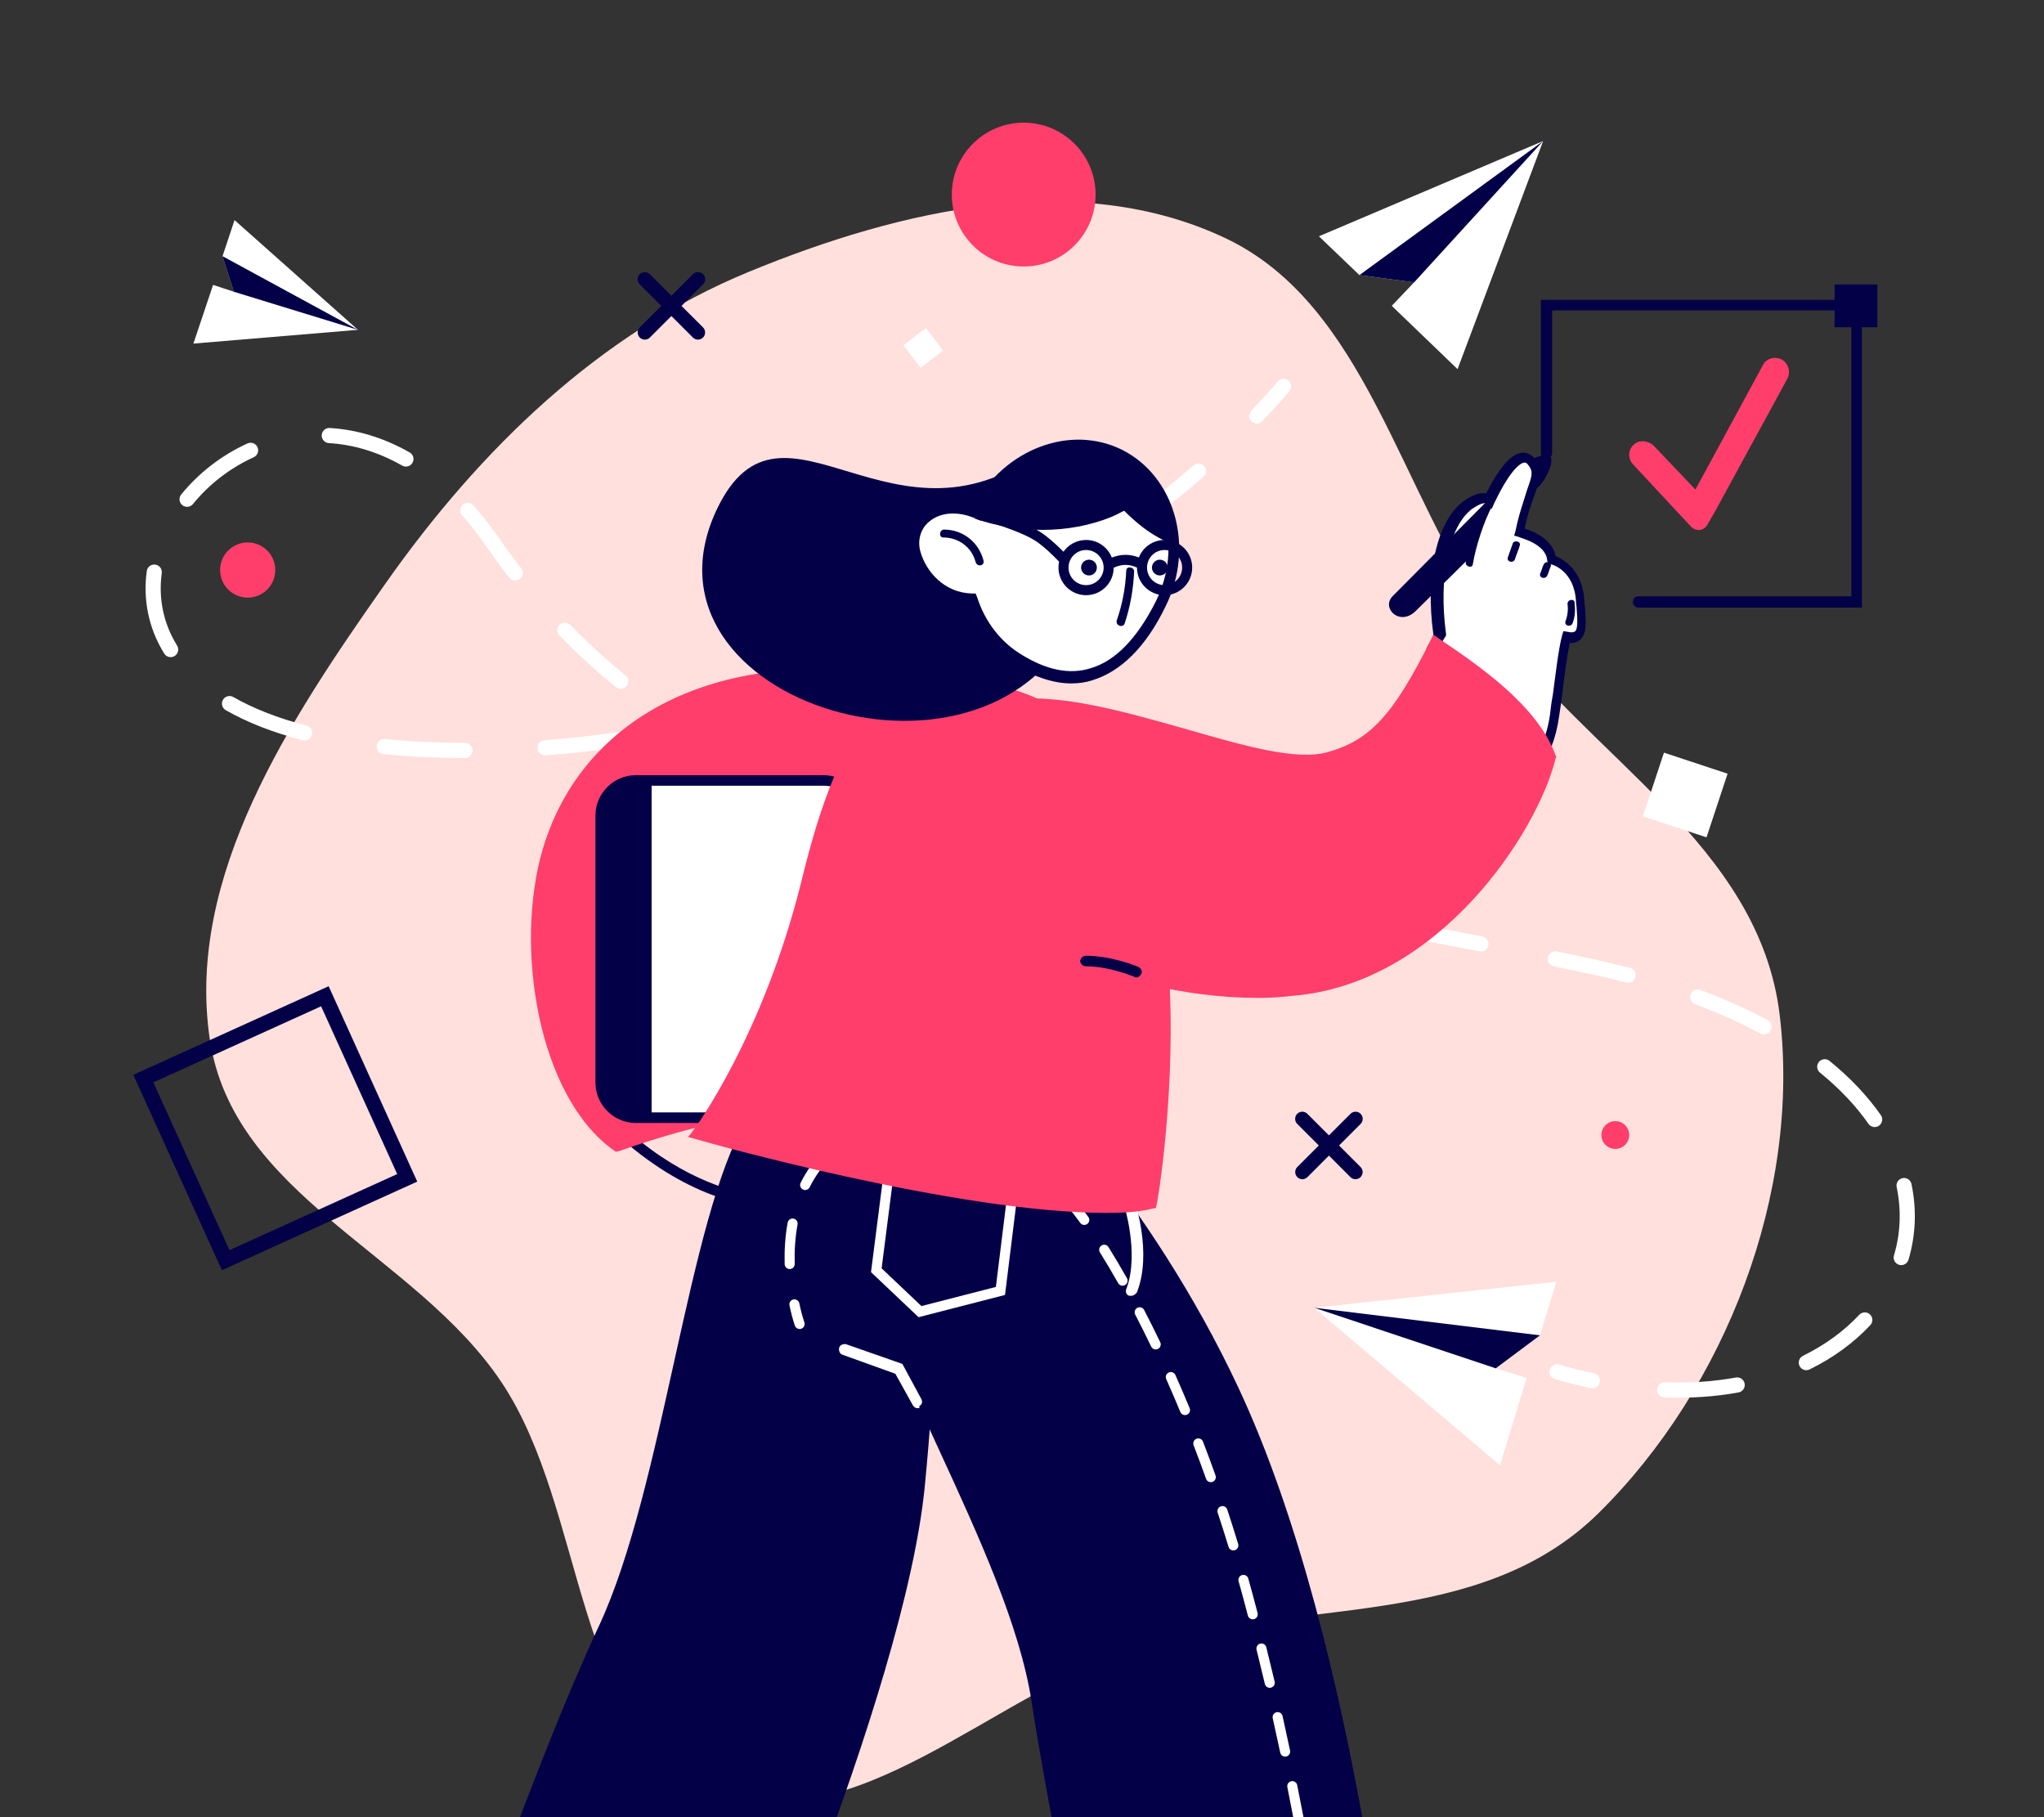 <svg width="270" height="240" viewBox="0 0 270 240" fill="none" xmlns="http://www.w3.org/2000/svg">
<rect x="0" y="0" width="270" height="240" fill="#333333" stroke="none"/>
<g clip-path="url(#clip0)">
<path fill-rule="evenodd" clip-rule="evenodd" d="M94.104 236.262C75.562 228.606 77.655 199.591 66.226 182.529C54.824 165.509 30.731 157.975 27.694 137.127C24.569 115.674 38.303 95.004 50.874 77.128C63.464 59.225 79.288 43.987 98.868 35.92C119.161 27.559 142.458 22.307 161.803 31.424C180.498 40.234 184.802 65.02 197.067 82.197C209.846 100.094 232.383 111.534 235.089 134.061C237.905 157.5 227.96 183.25 211.195 199.809C195.395 215.415 171.283 211.002 150.707 217.407C131.266 223.459 112.534 243.871 94.104 236.262Z" fill="#FFE0DC"/>
<path fill-rule="evenodd" clip-rule="evenodd" d="M170.195 50.252C170.617 50.608 170.672 51.238 170.316 51.661C169.267 52.906 168.072 54.234 166.736 55.625C166.354 56.024 165.721 56.037 165.322 55.654C164.924 55.272 164.911 54.639 165.294 54.24C166.602 52.877 167.768 51.581 168.786 50.373C169.142 49.95 169.773 49.896 170.195 50.252ZM42.496 57.463C42.529 56.912 43.003 56.492 43.554 56.525C47.012 56.732 50.59 57.745 54.115 59.754C54.595 60.028 54.762 60.639 54.489 61.118C54.215 61.598 53.605 61.765 53.125 61.492C49.859 59.631 46.579 58.71 43.434 58.521C42.883 58.488 42.463 58.015 42.496 57.463ZM34.015 59.064C34.243 59.567 34.02 60.16 33.518 60.388C30.348 61.827 27.586 63.993 25.488 66.57C25.139 66.998 24.509 67.063 24.081 66.714C23.652 66.365 23.588 65.736 23.937 65.307C26.227 62.494 29.236 60.135 32.691 58.567C33.194 58.338 33.786 58.561 34.015 59.064ZM159.073 61.559C159.435 61.976 159.39 62.608 158.973 62.97C156.462 65.148 153.689 67.391 150.669 69.644C150.227 69.975 149.6 69.884 149.27 69.441C148.939 68.999 149.03 68.372 149.473 68.042C152.453 65.817 155.188 63.605 157.662 61.459C158.079 61.097 158.711 61.142 159.073 61.559ZM61.124 66.665C61.538 66.299 62.17 66.338 62.536 66.751C63.687 68.051 64.816 69.488 65.914 71.069C66.87 72.445 67.847 73.776 68.845 75.062C69.183 75.498 69.104 76.127 68.667 76.465C68.231 76.803 67.603 76.724 67.264 76.288C66.245 74.974 65.248 73.615 64.271 72.21C63.215 70.689 62.135 69.315 61.039 68.077C60.672 67.664 60.711 67.032 61.124 66.665ZM142.213 74.342C142.512 74.806 142.379 75.425 141.915 75.724C139.028 77.589 135.977 79.428 132.772 81.208C132.289 81.476 131.68 81.302 131.412 80.819C131.144 80.337 131.318 79.728 131.801 79.46C134.966 77.701 137.979 75.886 140.83 74.044C141.294 73.745 141.913 73.878 142.213 74.342ZM20.512 74.57C21.059 74.644 21.442 75.147 21.368 75.695C20.932 78.916 21.51 82.218 23.393 85.264C23.683 85.734 23.538 86.35 23.068 86.641C22.599 86.931 21.982 86.786 21.692 86.316C19.55 82.852 18.892 79.078 19.387 75.426C19.461 74.879 19.964 74.496 20.512 74.57ZM73.918 82.513C74.314 82.128 74.947 82.136 75.332 82.532C77.669 84.932 80.102 87.147 82.629 89.198C83.058 89.546 83.123 90.176 82.775 90.605C82.427 91.034 81.797 91.099 81.368 90.751C78.781 88.652 76.291 86.384 73.899 83.927C73.514 83.531 73.523 82.898 73.918 82.513ZM123.777 84.733C124.012 85.233 123.798 85.829 123.298 86.064C120.149 87.546 116.881 88.957 113.5 90.273C112.985 90.474 112.405 90.219 112.205 89.704C112.005 89.189 112.26 88.61 112.774 88.409C116.111 87.111 119.337 85.718 122.446 84.254C122.946 84.019 123.541 84.233 123.777 84.733ZM104.102 92.533C104.266 93.061 103.97 93.621 103.443 93.784C100.117 94.813 96.701 95.741 93.198 96.55C95.17 97.722 97.189 98.825 99.257 99.867C99.75 100.116 99.948 100.717 99.7 101.21C99.451 101.703 98.85 101.902 98.357 101.653C95.332 100.128 92.403 98.473 89.571 96.663C89.106 96.366 88.969 95.748 89.267 95.282C89.564 94.817 90.182 94.681 90.648 94.978C91.079 95.254 91.513 95.525 91.948 95.794C91.835 95.261 92.169 94.734 92.702 94.612C96.171 93.812 99.556 92.893 102.851 91.873C103.379 91.71 103.939 92.005 104.102 92.533ZM29.45 92.431C29.723 91.951 30.334 91.784 30.813 92.057C33.414 93.539 36.614 94.827 40.493 95.829C41.028 95.967 41.349 96.513 41.211 97.048C41.073 97.582 40.527 97.904 39.993 97.766C35.972 96.727 32.602 95.379 29.823 93.795C29.343 93.521 29.176 92.91 29.45 92.431ZM83.514 97.424C83.597 97.969 83.222 98.479 82.676 98.562C79.213 99.088 75.678 99.491 72.076 99.755C71.525 99.796 71.046 99.382 71.005 98.831C70.965 98.281 71.379 97.801 71.93 97.761C75.479 97.501 78.963 97.103 82.376 96.585C82.922 96.502 83.432 96.877 83.514 97.424ZM49.764 98.504C49.819 97.955 50.309 97.554 50.859 97.609C52.545 97.777 54.315 97.905 56.171 97.987C57.936 98.066 59.687 98.109 61.425 98.118C61.977 98.121 62.423 98.571 62.42 99.124C62.417 99.676 61.967 100.121 61.414 100.118C59.651 100.109 57.873 100.065 56.082 99.985C54.191 99.901 52.385 99.771 50.66 99.599C50.11 99.544 49.709 99.054 49.764 98.504ZM106.998 104.489C107.203 103.976 107.786 103.727 108.298 103.933C111.324 105.146 114.439 106.262 117.644 107.301C118.17 107.471 118.458 108.035 118.287 108.56C118.117 109.086 117.553 109.374 117.028 109.203C113.784 108.153 110.626 107.021 107.554 105.789C107.041 105.584 106.792 105.002 106.998 104.489ZM125.968 110.819C126.111 110.285 126.66 109.968 127.193 110.111C130.342 110.955 133.569 111.747 136.871 112.501C137.41 112.625 137.746 113.161 137.623 113.699C137.5 114.238 136.964 114.574 136.426 114.451C133.103 113.692 129.852 112.894 126.675 112.043C126.142 111.9 125.825 111.352 125.968 110.819ZM145.452 115.375C145.561 114.834 146.089 114.484 146.63 114.593C149.834 115.242 153.104 115.87 156.438 116.492C156.981 116.593 157.339 117.116 157.237 117.658C157.136 118.201 156.614 118.559 156.071 118.458C152.73 117.835 149.45 117.204 146.234 116.554C145.692 116.444 145.342 115.917 145.452 115.375ZM165.114 119.093C165.212 118.549 165.731 118.187 166.275 118.285C168.061 118.605 169.862 118.926 171.68 119.25C173.152 119.513 174.634 119.777 176.13 120.045C176.673 120.142 177.035 120.661 176.938 121.205C176.841 121.749 176.321 122.111 175.777 122.013C174.288 121.747 172.808 121.483 171.338 121.221C169.516 120.896 167.71 120.574 165.922 120.254C165.378 120.156 165.017 119.636 165.114 119.093ZM184.821 122.632C184.921 122.089 185.442 121.73 185.985 121.83C189.215 122.425 192.493 123.041 195.818 123.687C196.361 123.792 196.715 124.317 196.609 124.859C196.504 125.401 195.979 125.755 195.437 125.65C192.12 125.006 188.848 124.391 185.623 123.797C185.08 123.697 184.721 123.175 184.821 122.632ZM204.464 126.435C204.576 125.895 205.106 125.547 205.646 125.66C207.273 125.998 208.91 126.345 210.558 126.701C212.196 127.056 213.781 127.434 215.316 127.834C215.85 127.973 216.17 128.52 216.031 129.054C215.891 129.589 215.345 129.909 214.811 129.769C213.305 129.376 211.746 129.005 210.135 128.656C208.493 128.301 206.861 127.955 205.239 127.618C204.698 127.506 204.351 126.976 204.464 126.435ZM223.316 131.335C223.509 130.817 224.085 130.554 224.602 130.747C227.868 131.966 230.828 133.303 233.494 134.734C233.981 134.996 234.163 135.602 233.902 136.088C233.641 136.575 233.034 136.758 232.548 136.496C229.968 135.111 227.091 133.811 223.903 132.621C223.385 132.428 223.123 131.852 223.316 131.335ZM240.262 140.26C240.611 139.831 241.241 139.766 241.669 140.115C244.467 142.389 246.718 144.799 248.452 147.282C248.768 147.735 248.657 148.358 248.205 148.674C247.752 148.991 247.128 148.88 246.812 148.427C245.196 146.113 243.076 143.836 240.408 141.667C239.979 141.318 239.914 140.688 240.262 140.26ZM251.311 155.599C251.852 155.486 252.381 155.833 252.494 156.373C253.211 159.802 253.049 163.195 252.098 166.375C251.94 166.904 251.383 167.205 250.854 167.047C250.325 166.889 250.024 166.331 250.182 165.802C251.037 162.942 251.185 159.887 250.537 156.782C250.424 156.242 250.77 155.712 251.311 155.599ZM247.01 173.599C247.414 173.977 247.435 174.609 247.058 175.013C244.904 177.317 242.207 179.304 239.045 180.861C238.549 181.105 237.95 180.902 237.706 180.406C237.462 179.911 237.666 179.311 238.161 179.067C241.123 177.609 243.62 175.762 245.597 173.647C245.974 173.244 246.607 173.222 247.01 173.599ZM204.715 180.899C204.87 180.368 205.425 180.064 205.955 180.218C207.517 180.672 209.05 181.057 210.552 181.377C211.092 181.492 211.437 182.023 211.322 182.563C211.207 183.103 210.676 183.448 210.136 183.333C208.585 183.003 207.005 182.606 205.396 182.138C204.866 181.984 204.561 181.429 204.715 180.899ZM230.457 182.739C230.556 183.282 230.196 183.803 229.652 183.902C226.619 184.454 223.344 184.692 219.861 184.565C219.309 184.545 218.878 184.082 218.898 183.53C218.918 182.978 219.382 182.547 219.934 182.567C223.28 182.689 226.41 182.459 229.294 181.934C229.838 181.835 230.358 182.195 230.457 182.739Z" fill="white"/>
<path d="M203.837 18.628L192.535 48.755L183.843 40.392L186.795 37.289L179.57 36.331L174.221 31.208L203.837 18.628Z" fill="white"/>
<path d="M203.836 18.633L179.57 36.334L186.797 37.293L203.836 18.633Z" fill="#030047"/>
<path d="M173.596 172.72L198.14 193.528L201.658 181.99L197.569 180.718L203.412 176.362L205.589 169.283L173.596 172.72Z" fill="white"/>
<path d="M173.608 172.721L203.422 176.361L197.577 180.719L173.608 172.721Z" fill="#030047"/>
<path d="M47.279 43.56L25.547 45.378L28.147 37.628L30.904 38.535L29.395 33.832L30.981 29.069L47.279 43.56Z" fill="white"/>
<path d="M47.269 43.558L29.387 33.83L30.896 38.535L47.269 43.558Z" fill="#030047"/>
<path d="M98.602 147.94C90.9 160.745 87.653 196.468 79.116 214.747C70.58 233.026 60.559 262.533 60.559 262.533L95.632 277.379C95.632 277.379 119.479 224.026 122.17 196.19C124.861 168.353 124.211 144.229 124.211 144.229L98.602 147.94Z" fill="#030047"/>
<path d="M113.445 161.858C114.188 176.704 133.209 204.726 136.271 224.768C139.333 244.81 147.313 280.904 147.313 280.904L184.706 273.853C184.706 273.853 179.789 217.809 163.551 183.199C151.674 157.868 134.601 141.073 134.601 141.073L113.445 161.858Z" fill="#030047"/>
<path d="M121.24 185.983C120.962 185.983 120.776 185.89 120.591 185.612L118.271 181.436L111.312 178.931C110.941 178.838 110.755 178.374 110.848 178.003C110.941 177.632 111.405 177.446 111.776 177.539L119.199 180.137L121.704 184.777C121.89 185.148 121.797 185.519 121.426 185.705C121.518 185.983 121.426 185.983 121.24 185.983Z" fill="white"/>
<path d="M149.443 171.137C149.35 171.137 149.257 171.137 149.164 171.137C148.793 171.044 148.608 170.58 148.793 170.209C150.556 165.477 148.422 158.982 148.422 158.889C148.329 158.518 148.515 158.147 148.886 157.961C149.257 157.868 149.628 158.054 149.814 158.425C149.907 158.703 152.226 165.477 150.185 170.673C149.999 170.951 149.721 171.137 149.443 171.137Z" fill="white"/>
<path fill-rule="evenodd" clip-rule="evenodd" d="M141.363 158.721C141.646 158.488 142.064 158.528 142.297 158.811C142.735 159.343 143.227 159.983 143.766 160.729C143.98 161.026 143.913 161.441 143.616 161.656C143.319 161.87 142.904 161.803 142.689 161.506C142.164 160.778 141.689 160.161 141.273 159.655C141.039 159.372 141.08 158.954 141.363 158.721ZM145.506 164.494C145.817 164.3 146.227 164.394 146.421 164.705C147.19 165.935 148.008 167.306 148.862 168.816C149.042 169.136 148.93 169.541 148.61 169.721C148.291 169.901 147.886 169.789 147.706 169.47C146.861 167.976 146.053 166.621 145.295 165.409C145.101 165.098 145.196 164.688 145.506 164.494ZM150.238 172.728C150.563 172.559 150.964 172.686 151.133 173.011C151.829 174.352 152.54 175.773 153.261 177.272C153.419 177.603 153.28 177.999 152.95 178.158C152.619 178.317 152.223 178.178 152.064 177.847C151.35 176.36 150.645 174.951 149.955 173.623C149.786 173.298 149.913 172.897 150.238 172.728ZM154.388 181.268C154.723 181.119 155.115 181.269 155.265 181.604C155.889 183.005 156.516 184.463 157.143 185.976C157.283 186.315 157.122 186.703 156.784 186.844C156.445 186.984 156.057 186.823 155.916 186.484C155.294 184.982 154.672 183.535 154.052 182.144C153.903 181.809 154.053 181.417 154.388 181.268ZM158.051 190.018C158.393 189.887 158.777 190.057 158.909 190.4C159.465 191.845 160.017 193.334 160.564 194.866C160.687 195.211 160.507 195.591 160.162 195.714C159.816 195.837 159.437 195.657 159.313 195.312C158.77 193.79 158.222 192.312 157.669 190.876C157.538 190.534 157.709 190.15 158.051 190.018ZM161.272 198.948C161.621 198.833 161.996 199.022 162.111 199.37C162.599 200.848 163.081 202.361 163.553 203.91C163.66 204.26 163.462 204.631 163.112 204.738C162.761 204.845 162.39 204.648 162.283 204.297C161.814 202.758 161.336 201.255 160.85 199.787C160.735 199.439 160.924 199.063 161.272 198.948ZM164.073 208.023C164.426 207.924 164.792 208.129 164.891 208.482C165.104 209.241 165.314 210.007 165.522 210.781C165.724 211.534 165.924 212.287 166.12 213.037C166.213 213.392 166.001 213.755 165.646 213.848C165.291 213.94 164.929 213.728 164.836 213.374C164.64 212.626 164.442 211.876 164.24 211.125C164.033 210.356 163.824 209.595 163.613 208.841C163.514 208.488 163.72 208.122 164.073 208.023ZM166.469 217.077C166.825 216.988 167.185 217.205 167.274 217.561C167.652 219.082 168.018 220.595 168.372 222.096C168.456 222.453 168.235 222.81 167.878 222.895C167.521 222.979 167.164 222.758 167.08 222.401C166.727 220.905 166.362 219.397 165.985 217.881C165.897 217.525 166.114 217.165 166.469 217.077ZM168.624 226.139C168.982 226.059 169.336 226.284 169.417 226.642C169.76 228.177 170.091 229.698 170.41 231.2C170.486 231.558 170.257 231.911 169.899 231.987C169.54 232.063 169.187 231.834 169.111 231.475C168.794 229.978 168.464 228.462 168.121 226.932C168.041 226.574 168.266 226.219 168.624 226.139ZM170.573 235.251C170.932 235.179 171.282 235.411 171.354 235.771C171.666 237.322 171.964 238.85 172.249 240.351C172.317 240.711 172.081 241.058 171.72 241.127C171.36 241.195 171.013 240.959 170.944 240.598C170.66 239.102 170.363 237.579 170.052 236.032C169.98 235.673 170.213 235.323 170.573 235.251ZM172.324 244.402C172.685 244.338 173.03 244.578 173.094 244.939C173.375 246.508 173.64 248.041 173.891 249.534C173.952 249.896 173.708 250.238 173.346 250.299C172.985 250.36 172.642 250.116 172.582 249.754C172.332 248.265 172.067 246.737 171.788 245.173C171.723 244.812 171.963 244.467 172.324 244.402ZM173.88 253.586C174.242 253.53 174.581 253.777 174.638 254.139C174.889 255.739 175.121 257.28 175.335 258.759C175.387 259.122 175.136 259.458 174.773 259.511C174.41 259.563 174.073 259.312 174.021 258.949C173.807 257.476 173.576 255.939 173.327 254.345C173.27 253.983 173.517 253.643 173.88 253.586ZM175.229 262.805C175.593 262.757 175.926 263.013 175.974 263.377C176.193 265.033 176.385 266.581 176.551 268.009C176.594 268.373 176.333 268.703 175.969 268.745C175.605 268.788 175.275 268.527 175.233 268.163C175.067 266.742 174.876 265.201 174.658 263.55C174.61 263.187 174.866 262.853 175.229 262.805ZM176.325 272.062C176.69 272.027 177.014 272.295 177.049 272.66C177.131 273.514 177.199 274.29 177.253 274.982C177.282 275.347 177.009 275.667 176.643 275.696C176.278 275.724 175.958 275.451 175.93 275.086C175.876 274.403 175.809 273.634 175.728 272.786C175.693 272.421 175.96 272.097 176.325 272.062Z" fill="white"/>
<path fill-rule="evenodd" clip-rule="evenodd" d="M108.141 153.677C108.437 153.894 108.501 154.309 108.285 154.605C107.771 155.306 107.329 156.041 106.95 156.802C106.786 157.13 106.388 157.263 106.06 157.099C105.732 156.936 105.598 156.537 105.762 156.209C106.172 155.386 106.653 154.586 107.213 153.821C107.43 153.525 107.845 153.461 108.141 153.677ZM104.818 160.942C105.178 161.008 105.417 161.354 105.351 161.715C105.029 163.474 104.929 165.246 104.975 166.924C104.985 167.29 104.696 167.596 104.33 167.606C103.963 167.616 103.658 167.327 103.648 166.96C103.6 165.206 103.703 163.341 104.045 161.476C104.111 161.115 104.457 160.876 104.818 160.942ZM104.799 171.622C105.158 171.547 105.51 171.777 105.585 172.136C105.791 173.12 106.026 173.973 106.254 174.65C106.372 174.997 106.185 175.374 105.838 175.491C105.49 175.608 105.114 175.422 104.996 175.075C104.749 174.342 104.501 173.437 104.285 172.408C104.21 172.049 104.44 171.697 104.799 171.622Z" fill="white"/>
<path fill-rule="evenodd" clip-rule="evenodd" d="M116.767 154.622L118.084 154.79L116.457 167.514L121.715 172.496L131.55 169.967L133.164 156.902L134.482 157.065L132.756 171.027L121.334 173.964L115.055 168.014L116.767 154.622Z" fill="white"/>
<path d="M101.108 159.353H100.552C100.181 159.353 92.293 158.982 83.015 151.187L82.18 150.538L106.676 138.661L101.108 159.353ZM84.685 150.816C91.922 156.569 98.232 157.683 99.995 157.868L104.449 141.166L84.685 150.816Z" fill="#030047"/>
<path d="M72.347 112.308C68.636 124.742 71.512 144.227 81.44 151.279C81.44 151.279 93.967 146.918 96.936 147.567C100.091 142.186 103.709 137.175 107.05 131.886C102.781 130.216 98.977 128.917 98.142 124.092C95.73 111.102 111.132 113.885 121.339 116.947C123.844 106.926 124.772 91.245 124.772 91.245C99.998 84.936 78.285 92.73 72.347 112.308Z" fill="#FF3E6C"/>
<path d="M81.348 152.115L81.07 151.929C71.049 144.784 67.894 125.021 71.698 112.123C77.544 92.545 98.885 83.915 124.866 90.596L125.423 90.782V91.339C125.423 91.524 124.495 107.205 121.989 117.134L121.804 117.876L121.061 117.69C110.576 114.536 103.432 114.35 100.37 117.041C98.792 118.525 98.236 120.845 98.792 124C99.627 128.361 102.968 129.66 107.143 131.237L107.978 131.516L107.607 132.258C106.494 134.021 105.288 135.784 104.174 137.547C101.947 140.887 99.627 144.413 97.586 147.939L97.308 148.403L96.844 148.31C94.803 147.846 86.73 150.259 81.812 152.022L81.348 152.115ZM73.09 112.587C69.379 124.835 72.255 143.578 81.627 150.63C83.854 149.888 93.225 146.733 96.566 146.918C98.607 143.485 100.834 140.145 102.968 136.897C103.989 135.413 105.009 133.928 105.937 132.351C101.854 130.773 98.236 129.196 97.401 124.278C96.751 120.567 97.401 117.783 99.349 116.02C102.782 112.958 109.927 112.958 120.69 116.113C122.732 107.391 123.66 94.679 123.938 91.802C99.071 85.586 78.657 93.937 73.09 112.587Z" fill="#FF3E6C"/>
<path d="M108.811 147.66H83.944C81.439 147.66 79.305 145.619 79.305 143.021V107.669C79.305 105.163 81.346 103.029 83.944 103.029H108.811C111.316 103.029 113.451 105.071 113.451 107.669V143.021C113.451 145.619 111.409 147.66 108.811 147.66Z" fill="white"/>
<path d="M108.812 148.311H83.945C81.069 148.311 78.656 145.898 78.656 143.022V107.67C78.656 104.793 81.069 102.381 83.945 102.381H108.812C111.689 102.381 114.101 104.793 114.101 107.67V143.022C114.101 145.991 111.781 148.311 108.812 148.311ZM84.038 103.773C81.904 103.773 80.141 105.536 80.141 107.67V143.022C80.141 145.156 81.904 146.919 84.038 146.919H108.905C111.039 146.919 112.802 145.156 112.802 143.022V107.67C112.802 105.536 111.039 103.773 108.905 103.773H84.038Z" fill="#030047"/>
<path d="M86.075 103.031H84.034C81.529 103.031 79.394 105.073 79.394 107.671V143.023C79.394 145.528 81.436 147.662 84.034 147.662H86.075V103.031Z" fill="#030047"/>
<path d="M132.097 91.432C117.622 88.277 111.777 95.144 106.58 116.299C101.384 137.455 92.106 149.703 92.106 149.703C92.106 149.703 134.231 161.58 152.139 158.982C152.139 159.074 162.903 98.113 132.097 91.432Z" fill="#FF3E6C"/>
<path d="M146.107 160.188C126.529 160.188 93.404 150.909 91.919 150.445L90.898 150.167L91.548 149.332C91.641 149.239 100.827 136.898 105.93 116.114C111.405 93.752 117.807 87.535 132.282 90.69C145.179 93.473 152.788 106.278 154.365 127.619C155.479 143.579 152.881 158.981 152.788 159.074L152.695 159.538L152.231 159.631C150.375 160.095 148.334 160.188 146.107 160.188ZM93.218 149.424C99.528 151.095 135.251 160.559 151.489 158.518C152.417 152.672 160.211 98.298 132.003 92.174C118.364 89.205 112.611 94.865 107.322 116.577C102.868 134.578 95.352 146.27 93.218 149.424Z" fill="#FF3E6C"/>
<path d="M208.738 79.37C208.46 74.638 204.934 73.803 204.934 73.803C204.656 71.019 200.666 70.184 200.666 70.184C201.779 64.895 203.449 63.133 202.614 61.555C201.408 59.143 199.181 60.813 196.583 66.102C196.026 65.638 195.191 65.638 193.707 66.751C190.366 69.256 188.975 76.03 189.995 83.917C189.995 83.917 189.995 83.917 189.995 84.01C189.717 84.659 189.439 85.216 189.16 85.68L201.687 102.103C201.687 102.103 204.563 100.34 205.305 94.495C205.769 91.247 206.326 86.515 206.79 84.103C209.573 84.474 208.924 81.69 208.738 79.37Z" fill="white"/>
<path d="M201.59 103.031L188.414 85.68L188.6 85.309C188.878 84.845 189.156 84.381 189.342 83.824C188.228 75.751 189.806 68.792 193.332 66.194C194.538 65.359 195.466 64.988 196.301 65.174C198.157 61.555 199.734 59.792 201.219 59.792C201.775 59.792 202.611 60.07 203.167 61.277C203.724 62.483 203.353 63.596 202.703 65.359C202.332 66.473 201.775 67.865 201.404 69.813C202.611 70.184 205.023 71.205 205.487 73.432C206.508 73.896 209.106 75.288 209.291 79.463C209.291 79.834 209.384 80.112 209.384 80.484C209.477 82.061 209.662 83.638 208.735 84.474C208.363 84.845 207.899 84.938 207.343 84.938C206.972 86.793 206.6 89.577 206.322 91.989C206.229 92.917 206.044 93.845 205.951 94.587C205.116 100.711 202.147 102.66 201.961 102.753L201.59 103.031ZM190.084 85.587L201.868 101.083C202.611 100.34 204.188 98.299 204.745 94.402C204.837 93.567 204.93 92.732 205.116 91.804C205.487 89.02 205.858 85.772 206.322 84.01L206.508 83.36L207.157 83.453C207.436 83.546 207.899 83.546 208.085 83.36C208.456 82.989 208.363 81.597 208.271 80.484C208.271 80.112 208.178 79.741 208.178 79.463C207.992 75.38 205.023 74.545 204.93 74.545L204.466 74.452L204.374 73.989C204.188 71.762 200.662 71.019 200.662 70.927L200.013 70.741L200.198 70.091C200.662 67.772 201.312 66.102 201.683 64.803C202.239 63.225 202.518 62.483 202.147 61.833C201.868 61.369 201.683 61.091 201.404 61.091C201.126 61.091 199.827 61.369 197.414 66.38L197.043 67.215L196.394 66.566C195.93 66.194 194.909 66.937 194.445 67.215C191.383 69.535 189.991 76.123 191.012 83.731V83.917L190.919 84.102C190.548 84.659 190.27 85.123 190.084 85.587Z" fill="#030047"/>
<path d="M197.241 65.359L183.972 78.721C182.395 80.298 184.9 82.803 187.034 80.669L194.736 73.061C195.107 70.555 195.664 68.05 197.241 65.359Z" fill="#030047"/>
<path d="M204.746 60.255C204.375 59.884 203.169 60.255 202.148 60.719C203.076 61.925 202.705 63.688 202.334 65.173L203.355 64.152C204.19 63.317 205.396 60.904 204.746 60.255Z" fill="#030047"/>
<path d="M199.829 71.761L199.179 73.617C198.993 74.174 199.828 74.452 200.107 73.895C200.292 73.246 200.571 72.689 200.756 72.039C200.942 71.483 200.014 71.297 199.829 71.761Z" fill="#030047"/>
<path d="M207.995 79.555C207.902 78.999 206.974 79.184 207.067 79.834C207.159 80.576 207.067 81.318 206.788 82.061C206.603 82.617 207.438 82.896 207.716 82.339C208.087 81.411 208.087 80.483 207.995 79.555Z" fill="#030047"/>
<path d="M196.311 66.195C195.197 68.329 193.991 71.855 193.62 74.267C193.527 74.824 194.455 75.102 194.548 74.546C194.919 72.226 196.032 68.793 197.146 66.751C197.424 66.102 196.589 65.638 196.311 66.195Z" fill="#030047"/>
<path d="M203.912 74.545C203.727 74.916 203.634 75.38 203.449 75.751C203.263 76.308 204.098 76.586 204.376 76.029C204.562 75.658 204.655 75.194 204.84 74.823C205.026 74.266 204.191 73.988 203.912 74.545Z" fill="#030047"/>
<path d="M189.626 84.938C184.709 94.773 181.554 98.392 175.708 100.062C166.893 102.66 145.831 91.061 132.655 93.196L129.5 120.197C129.5 120.197 148.614 132.63 170.698 130.867C189.812 129.29 202.524 109.712 204.844 100.062C202.524 93.752 194.823 88.463 189.626 84.938Z" fill="#FF3E6C"/>
<path d="M166.243 131.795C146.108 131.795 129.221 120.939 129.035 120.846L128.664 120.568L131.912 92.639L132.468 92.546C139.427 91.34 148.335 93.938 156.872 96.351C164.295 98.485 171.346 100.526 175.429 99.32C180.996 97.742 184.058 94.402 188.976 84.567L189.347 83.824L189.997 84.288C195.193 87.814 203.08 93.103 205.492 99.784L205.585 99.969L205.492 100.155C203.08 109.99 190.09 129.94 170.79 131.517C169.212 131.703 167.728 131.795 166.243 131.795ZM130.241 119.919C132.932 121.589 150.655 131.888 170.604 130.218C189.162 128.733 201.688 109.712 204.1 100.155C201.874 94.216 194.915 89.391 189.904 85.958C185.079 95.608 181.739 99.041 175.893 100.712C171.439 102.011 164.202 99.876 156.5 97.742C148.706 95.516 139.891 92.917 133.211 93.845L130.241 119.919Z" fill="#FF3E6C"/>
<path d="M150.103 129.103C150.01 129.103 149.917 129.103 149.824 129.01C149.824 129.01 146.577 127.618 143.422 127.618C143.051 127.618 142.772 127.34 142.68 126.969C142.68 126.598 143.051 126.227 143.422 126.227C146.855 126.227 150.196 127.618 150.381 127.711C150.752 127.897 150.938 128.268 150.752 128.639C150.567 128.917 150.381 129.103 150.103 129.103Z" fill="#030047"/>
<path d="M245.947 80.245H216.44C216.069 80.245 215.698 79.966 215.698 79.502C215.698 79.038 215.977 78.76 216.44 78.76H244.555V40.995H205.028V59.831C205.028 60.202 204.749 60.574 204.285 60.574C203.821 60.574 203.543 60.295 203.543 59.831V39.603H245.947V80.245Z" fill="#030047"/>
<path d="M235.369 47.491C234.441 47.027 233.328 47.305 232.864 48.233L223.956 64.657L218.482 58.904C217.832 58.254 216.811 58.069 216.069 58.533C215.048 59.182 214.956 60.481 215.698 61.316L222.008 68.09L223.399 69.574C224.049 70.224 225.07 70.131 225.533 69.296L226.554 67.533L236.111 49.996C236.575 49.068 236.204 47.955 235.369 47.491Z" fill="#FF3E6C"/>
<path d="M247.992 37.562H242.332V43.222H247.992V37.562Z" fill="#030047"/>
<path fill-rule="evenodd" clip-rule="evenodd" d="M92.875 37.551C93.244 37.182 93.244 36.584 92.875 36.216C92.506 35.847 91.908 35.847 91.539 36.216L88.689 39.066L85.837 36.215C85.468 35.846 84.87 35.846 84.501 36.215C84.132 36.583 84.132 37.181 84.501 37.55L87.353 40.402L84.511 43.243C84.142 43.612 84.142 44.21 84.511 44.579C84.88 44.948 85.478 44.948 85.847 44.579L88.689 41.738L91.529 44.578C91.898 44.947 92.496 44.947 92.865 44.578C93.234 44.209 93.234 43.611 92.865 43.242L90.024 40.402L92.875 37.551Z" fill="#030047"/>
<path fill-rule="evenodd" clip-rule="evenodd" d="M179.73 148.438C180.099 148.069 180.099 147.471 179.73 147.102C179.361 146.733 178.763 146.733 178.394 147.102L175.544 149.953L172.693 147.101C172.324 146.732 171.726 146.732 171.357 147.101C170.988 147.47 170.988 148.068 171.357 148.437L174.208 151.288L171.367 154.13C170.998 154.499 170.998 155.097 171.367 155.466C171.735 155.835 172.334 155.835 172.702 155.466L175.544 152.624L178.385 155.465C178.753 155.834 179.352 155.834 179.72 155.465C180.089 155.096 180.089 154.498 179.72 154.129L176.88 151.288L179.73 148.438Z" fill="#030047"/>
<path d="M138.411 58.865C118.223 75.061 103.396 49.17 94.728 67.191C82.41 92.967 131.454 107.68 142.403 81.22C153.58 54.759 138.411 58.865 138.411 58.865Z" fill="#030047"/>
<path d="M129.08 67.757C132.83 60.153 141.269 56.819 147.936 60.153C154.603 63.486 157.103 72.237 153.353 79.738C149.603 87.238 143.56 92.76 134.497 87.238C131.476 85.467 129.288 82.55 128.142 79.217C124.288 79.113 121.475 76.092 120.642 73.07C119.6 69.008 123.559 65.361 129.08 67.757Z" fill="white"/>
<path d="M141.48 90.26C142.417 90.26 143.355 90.155 144.292 89.843C148.043 88.697 151.376 85.468 153.981 80.05C157.835 72.237 155.231 62.965 148.251 59.423C141.375 55.986 132.729 59.319 128.666 66.716C125.957 65.778 123.353 66.091 121.478 67.653C119.915 69.008 119.29 71.091 119.811 73.175C120.644 76.196 123.353 79.529 127.52 79.842C128.77 83.176 131.062 85.988 133.979 87.864C136.687 89.426 139.188 90.26 141.48 90.26ZM142.521 59.632C144.292 59.632 146.063 60.049 147.626 60.778C153.981 63.903 156.168 72.237 152.731 79.321C150.23 84.322 147.313 87.343 143.98 88.28C141.271 89.114 138.25 88.489 135.021 86.509C132.208 84.842 130.124 82.134 129.083 78.904L128.874 78.383H128.353C124.707 78.279 122.311 75.467 121.582 72.862C121.165 71.404 121.582 69.841 122.728 68.903C124.186 67.653 126.478 67.445 128.874 68.487L129.604 68.799L130.02 68.07C132.416 62.757 137.521 59.632 142.521 59.632Z" fill="#030047"/>
<path d="M150.953 69.632C152.307 70.674 153.661 71.403 155.016 71.924C154.807 66.924 152.307 62.34 147.932 60.153C146.161 59.319 144.39 58.902 142.515 58.902C144.598 63.069 147.307 66.82 150.953 69.632Z" fill="#030047"/>
<path d="M143.06 75.643C142.683 75.208 142.73 74.55 143.164 74.173C143.599 73.796 144.257 73.843 144.634 74.278C145.011 74.712 144.964 75.37 144.529 75.747C144.095 76.124 143.437 76.077 143.06 75.643Z" fill="#030047"/>
<path d="M152.419 75.643C152.042 75.208 152.089 74.55 152.524 74.173C152.958 73.796 153.616 73.843 153.993 74.278C154.37 74.712 154.323 75.37 153.889 75.747C153.454 76.124 152.796 76.077 152.419 75.643Z" fill="#030047"/>
<path d="M128.767 68.487C134.393 70.466 141.164 70.57 146.79 68.278C148.978 67.341 150.957 65.986 152.832 64.32C151.686 62.549 150.019 61.09 148.04 60.153C141.373 56.819 132.934 60.153 129.184 67.653C128.976 67.966 128.872 68.278 128.767 68.487Z" fill="#030047"/>
<path d="M129.91 74.007C129.285 71.611 127.202 69.944 124.701 69.944C124.076 69.944 123.972 70.986 124.597 70.986C126.576 70.986 128.347 72.236 128.868 74.216C129.077 74.945 130.118 74.736 129.91 74.007Z" fill="#030047"/>
<path d="M148.562 82.34C149.292 80.152 149.708 77.861 149.812 75.465C149.812 74.84 148.771 74.735 148.771 75.36C148.667 77.652 148.25 79.84 147.521 81.924C147.312 82.653 148.354 82.965 148.562 82.34Z" fill="#030047"/>
<path fill-rule="evenodd" clip-rule="evenodd" d="M132.161 68.735L131.961 69.368L131.969 69.371L131.994 69.379C132.017 69.386 132.051 69.397 132.095 69.412C132.183 69.44 132.311 69.483 132.47 69.537C132.79 69.647 133.233 69.803 133.727 69.992C134.729 70.374 135.894 70.873 136.679 71.366C137.461 71.858 138.363 72.659 139.088 73.362C139.41 73.674 139.691 73.961 139.902 74.181C139.847 74.432 139.818 74.694 139.818 74.961C139.818 76.975 141.451 78.608 143.465 78.608C145.471 78.608 147.1 76.987 147.111 74.983C147.179 74.951 147.256 74.916 147.342 74.882C147.694 74.739 148.164 74.605 148.671 74.605C149.178 74.605 149.648 74.739 150 74.882C150.068 74.909 150.131 74.936 150.187 74.963C150.188 76.976 151.82 78.608 153.834 78.608C155.848 78.608 157.48 76.975 157.48 74.961C157.48 72.948 155.848 71.315 153.834 71.315C152.291 71.315 150.971 72.273 150.439 73.627C149.991 73.452 149.371 73.277 148.671 73.277C147.951 73.277 147.316 73.462 146.865 73.642C146.337 72.28 145.014 71.315 143.465 71.315C142.229 71.315 141.137 71.929 140.478 72.869C140.336 72.726 140.179 72.571 140.012 72.409C139.274 71.694 138.291 70.811 137.386 70.242C136.483 69.674 135.213 69.138 134.201 68.752C133.688 68.556 133.23 68.394 132.9 68.281C132.734 68.225 132.601 68.18 132.508 68.15C132.462 68.135 132.426 68.123 132.401 68.115L132.372 68.106L132.362 68.103C132.362 68.103 132.361 68.103 132.161 68.735ZM145.784 74.961C145.784 76.242 144.745 77.28 143.465 77.28C142.184 77.28 141.146 76.242 141.146 74.961C141.146 73.681 142.184 72.642 143.465 72.642C144.745 72.642 145.784 73.681 145.784 74.961ZM156.153 74.961C156.153 76.242 155.114 77.28 153.834 77.28C152.553 77.28 151.515 76.242 151.515 74.961C151.515 73.681 152.553 72.642 153.834 72.642C155.114 72.642 156.153 73.681 156.153 74.961Z" fill="#030047"/>
<path fill-rule="evenodd" clip-rule="evenodd" d="M42.416 132.902L20.257 142.952L30.308 165.112L52.467 155.061L42.416 132.902ZM17.609 141.957L29.312 167.76L55.115 156.057L43.412 130.254L17.609 141.957Z" fill="#030047"/>
<rect x="219.797" y="99.404" width="8.854" height="8.854" transform="rotate(18.306 219.797 99.404)" fill="white"/>
<rect x="119.336" y="45.586" width="3.744" height="3.744" transform="rotate(-37.235 119.336 45.586)" fill="white"/>
<circle cx="135.224" cy="25.7" r="9.498" fill="#FF3E6C"/>
<circle cx="32.719" cy="75.286" r="3.644" fill="#FF3E6C"/>
<circle cx="213.372" cy="149.905" r="1.837" fill="#FF3E6C"/>
</g>
<defs>
<clipPath id="clip0">
<rect width="270" height="240" fill="white"/>
</clipPath>
</defs>
</svg>
